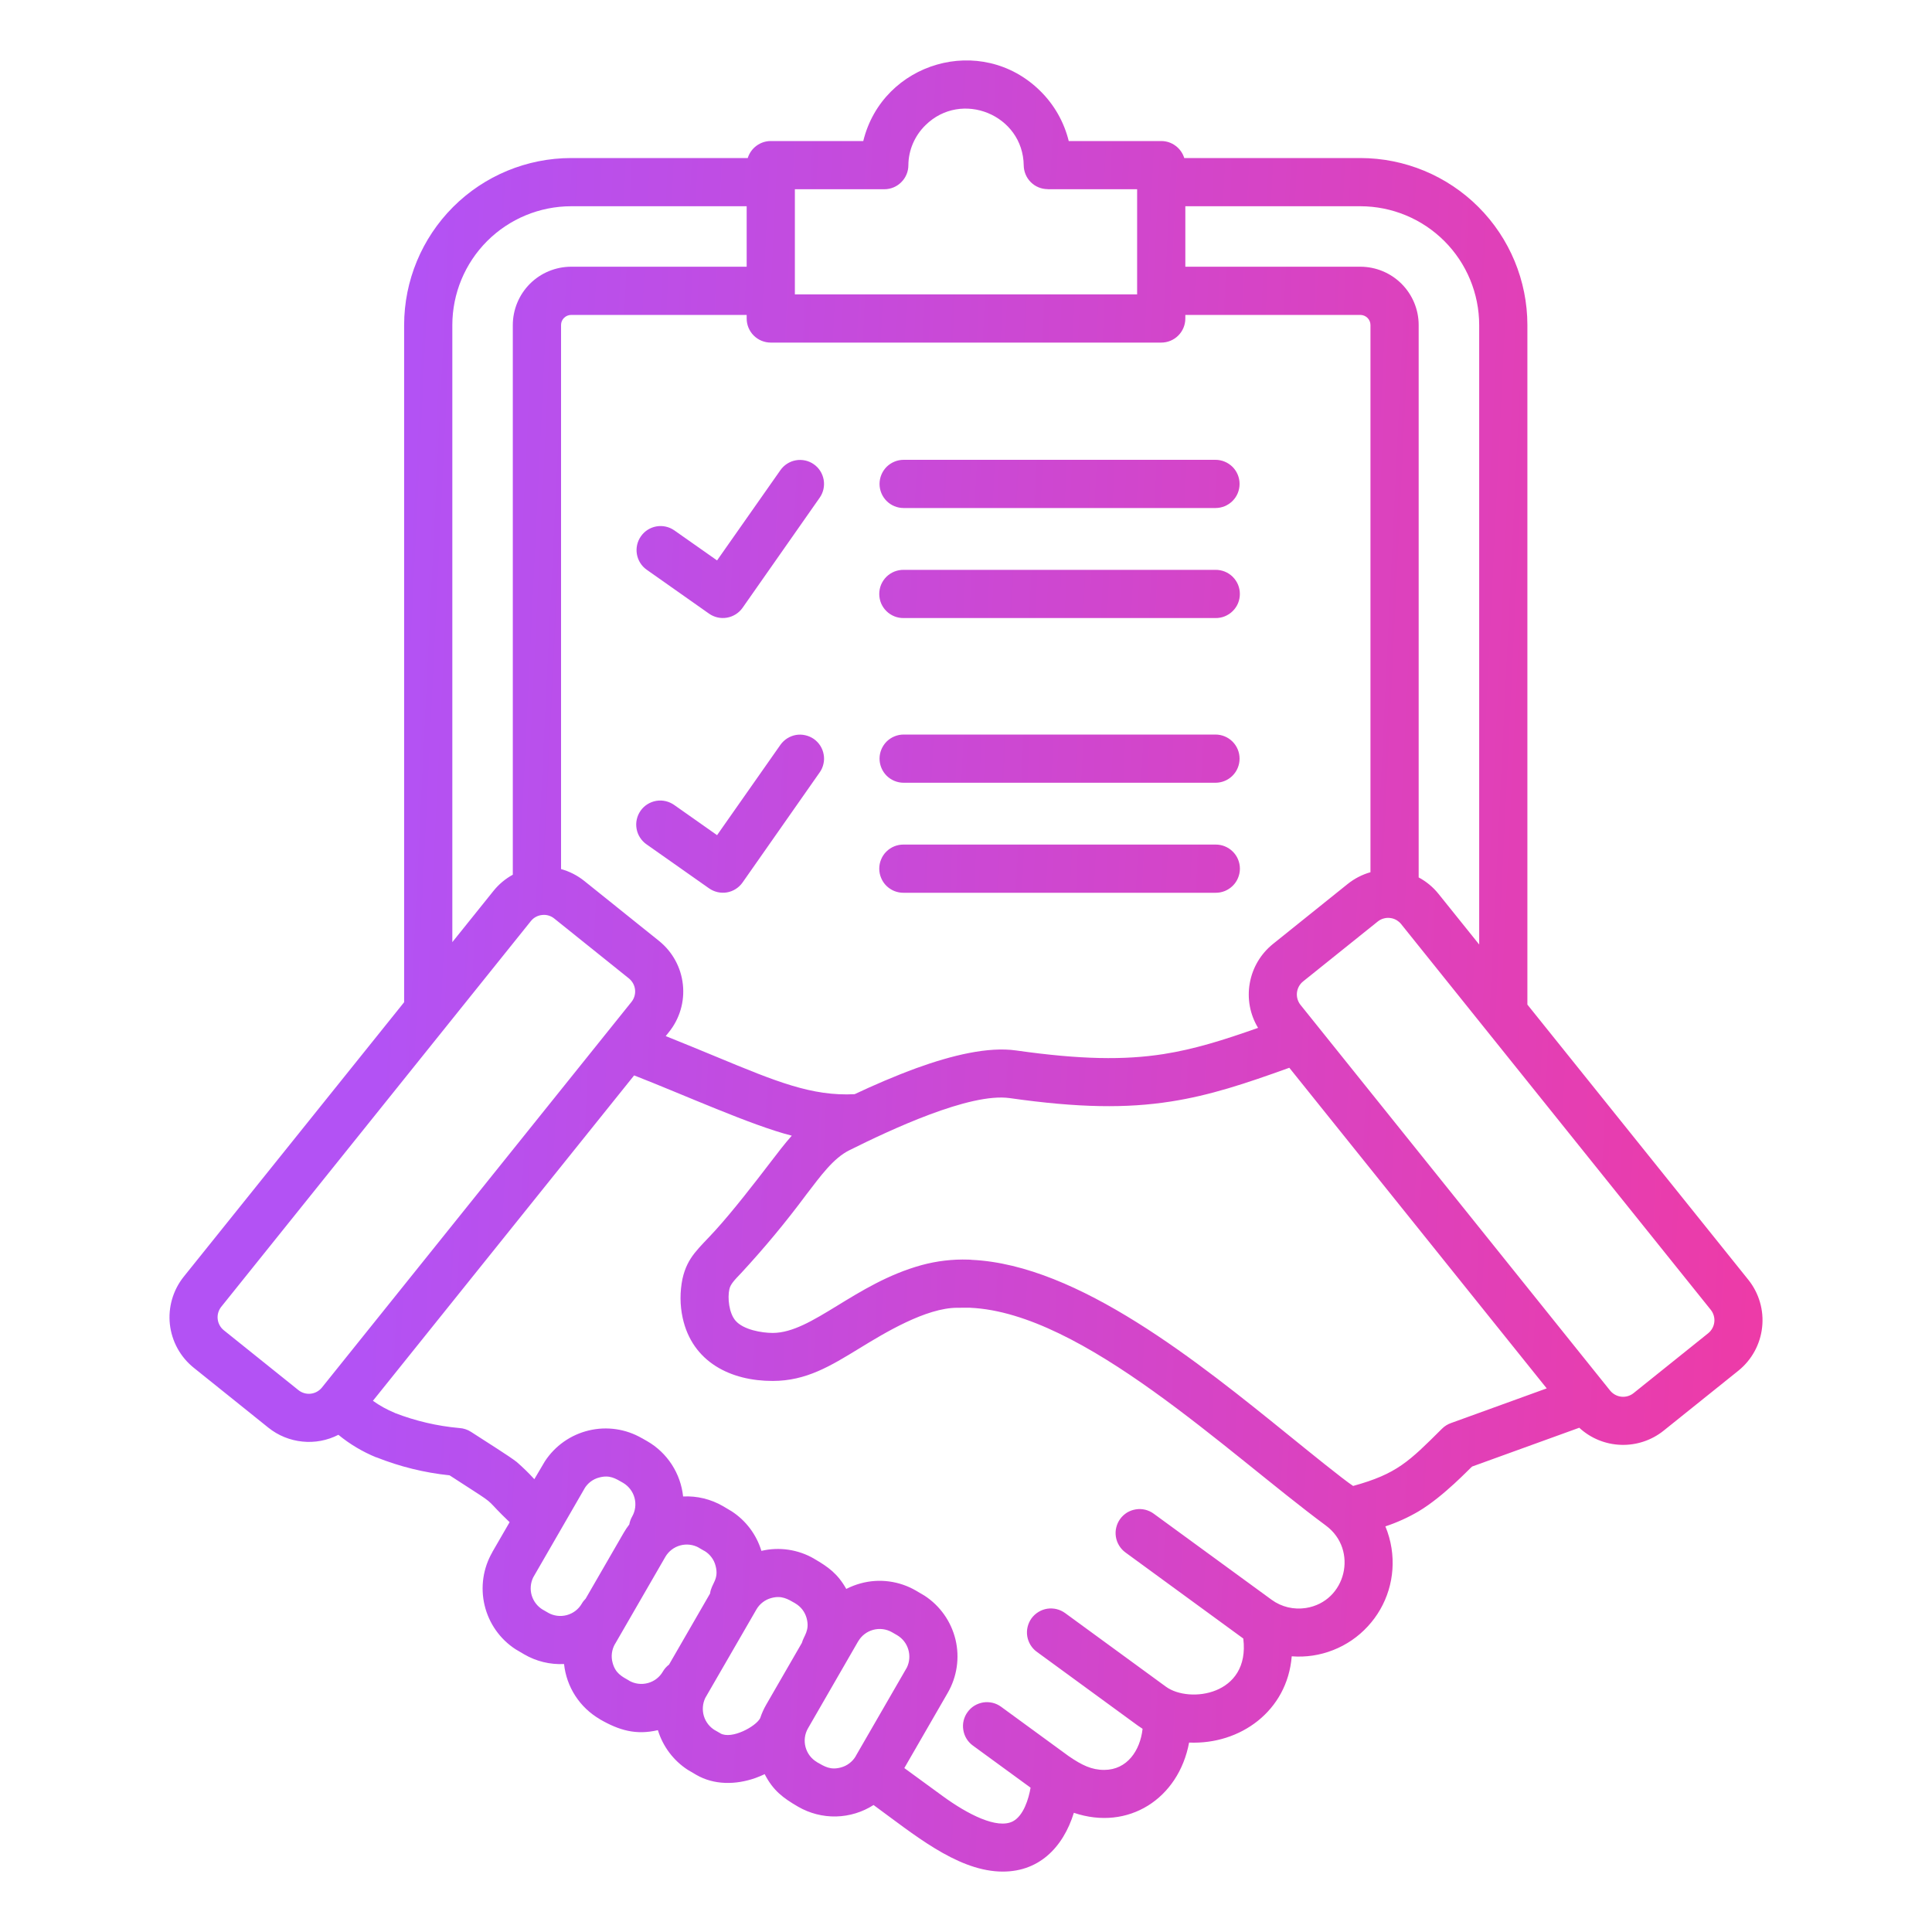 <svg width="40" height="40" viewBox="0 0 40 40" fill="none" xmlns="http://www.w3.org/2000/svg">
<path fill-rule="evenodd" clip-rule="evenodd" d="M18.308 3.918H16.457V6.095H23.543V3.918H21.692V3.916C21.562 3.916 21.436 3.865 21.343 3.773C21.25 3.681 21.197 3.556 21.195 3.425C21.182 2.378 19.906 1.857 19.161 2.592C19.05 2.7 18.962 2.829 18.901 2.971C18.84 3.112 18.808 3.265 18.807 3.419C18.807 3.552 18.754 3.679 18.66 3.772C18.567 3.866 18.44 3.918 18.308 3.918ZM18.709 10.518C18.577 10.518 18.45 10.466 18.356 10.372C18.263 10.279 18.21 10.152 18.21 10.019C18.21 9.887 18.263 9.76 18.356 9.666C18.45 9.573 18.577 9.52 18.709 9.52H25.165C25.297 9.52 25.424 9.573 25.518 9.666C25.612 9.76 25.664 9.887 25.664 10.019C25.664 10.152 25.612 10.279 25.518 10.372C25.424 10.466 25.297 10.518 25.165 10.518H18.709ZM18.709 12.796C18.643 12.797 18.578 12.785 18.516 12.76C18.455 12.735 18.399 12.699 18.352 12.652C18.305 12.606 18.268 12.551 18.242 12.49C18.217 12.429 18.204 12.363 18.204 12.297C18.204 12.231 18.217 12.166 18.242 12.105C18.268 12.044 18.305 11.989 18.352 11.942C18.399 11.896 18.455 11.859 18.516 11.834C18.578 11.81 18.643 11.797 18.709 11.798H25.165C25.231 11.797 25.297 11.81 25.358 11.834C25.419 11.859 25.475 11.896 25.522 11.942C25.569 11.989 25.606 12.044 25.632 12.105C25.657 12.166 25.67 12.231 25.67 12.297C25.67 12.363 25.657 12.429 25.632 12.49C25.606 12.551 25.569 12.606 25.522 12.652C25.475 12.699 25.419 12.735 25.358 12.76C25.297 12.785 25.231 12.797 25.165 12.796H18.709ZM13.387 11.794C13.28 11.718 13.208 11.602 13.186 11.473C13.164 11.343 13.194 11.21 13.27 11.103C13.345 10.995 13.46 10.922 13.589 10.899C13.719 10.876 13.852 10.905 13.96 10.98L14.846 11.603L16.157 9.735C16.232 9.627 16.348 9.553 16.477 9.53C16.607 9.507 16.741 9.536 16.849 9.612C16.957 9.687 17.03 9.803 17.053 9.932C17.076 10.062 17.047 10.196 16.971 10.304L15.374 12.584C15.298 12.692 15.182 12.765 15.052 12.788C14.922 12.811 14.788 12.781 14.68 12.705L13.387 11.794ZM13.387 17.482C13.333 17.445 13.287 17.397 13.251 17.341C13.215 17.286 13.191 17.224 13.18 17.16C13.168 17.095 13.169 17.029 13.184 16.964C13.198 16.9 13.225 16.839 13.263 16.785C13.3 16.732 13.348 16.686 13.404 16.651C13.46 16.616 13.522 16.592 13.587 16.581C13.652 16.57 13.718 16.572 13.782 16.587C13.846 16.602 13.906 16.629 13.96 16.667L14.846 17.291L16.157 15.422C16.194 15.369 16.242 15.323 16.297 15.288C16.352 15.253 16.413 15.229 16.477 15.217C16.541 15.206 16.607 15.207 16.671 15.222C16.735 15.236 16.795 15.262 16.849 15.299C16.902 15.337 16.948 15.384 16.983 15.439C17.018 15.494 17.042 15.556 17.053 15.62C17.065 15.684 17.064 15.75 17.049 15.814C17.035 15.878 17.009 15.938 16.971 15.991L15.374 18.271C15.298 18.379 15.182 18.453 15.052 18.476C14.922 18.498 14.788 18.468 14.68 18.392L13.387 17.482ZM16.913 36.483C17.075 36.576 17.195 36.651 17.407 36.594C17.472 36.577 17.533 36.548 17.586 36.507C17.639 36.467 17.684 36.416 17.718 36.359L17.717 36.358L18.776 34.524C18.832 34.408 18.842 34.274 18.805 34.15C18.768 34.026 18.686 33.921 18.574 33.855L18.574 33.855L18.465 33.792L18.465 33.792C18.348 33.726 18.209 33.709 18.079 33.744C17.949 33.779 17.838 33.863 17.77 33.979L17.769 33.979L16.727 35.786C16.66 35.903 16.643 36.042 16.678 36.172C16.713 36.302 16.797 36.414 16.914 36.482L16.913 36.483L16.913 36.483ZM16.602 34.014L15.865 35.291C15.813 35.38 15.771 35.474 15.739 35.572C15.652 35.744 15.148 36.02 14.913 35.887L14.914 35.886L14.804 35.823L14.804 35.824C14.693 35.758 14.61 35.652 14.573 35.529C14.536 35.404 14.546 35.271 14.602 35.154L15.662 33.32C15.695 33.263 15.74 33.212 15.793 33.172C15.846 33.131 15.906 33.102 15.971 33.085C16.182 33.028 16.306 33.103 16.465 33.195L16.465 33.196C16.523 33.23 16.573 33.274 16.614 33.327C16.654 33.38 16.684 33.441 16.701 33.505C16.769 33.761 16.641 33.867 16.602 34.014ZM12.914 31.733C12.949 31.673 12.987 31.616 13.029 31.562C13.039 31.504 13.059 31.448 13.088 31.398C13.155 31.28 13.172 31.141 13.137 31.011C13.102 30.881 13.017 30.77 12.901 30.701C12.741 30.609 12.623 30.532 12.407 30.59C12.342 30.606 12.281 30.636 12.228 30.676C12.175 30.717 12.13 30.767 12.097 30.825L12.098 30.825L11.039 32.659C10.983 32.775 10.972 32.909 11.009 33.033C11.047 33.157 11.129 33.262 11.24 33.328L11.241 33.328L11.35 33.391L11.349 33.391C11.467 33.457 11.605 33.474 11.735 33.439C11.865 33.404 11.976 33.32 12.044 33.204C12.066 33.165 12.094 33.13 12.125 33.099L12.914 31.733H12.914ZM14.701 32.992C14.726 32.784 14.892 32.705 14.815 32.417C14.798 32.352 14.769 32.291 14.728 32.238C14.688 32.185 14.637 32.14 14.58 32.107L14.579 32.108L14.47 32.045L14.471 32.044C14.353 31.978 14.215 31.961 14.085 31.996C13.955 32.031 13.844 32.116 13.776 32.232L12.732 34.04L12.731 34.039C12.665 34.157 12.647 34.295 12.683 34.425C12.742 34.644 12.869 34.706 13.028 34.797L13.027 34.798C13.145 34.864 13.283 34.881 13.413 34.846C13.543 34.811 13.654 34.727 13.722 34.611C13.755 34.553 13.8 34.503 13.852 34.463L14.701 32.992V32.992ZM18.709 16.206C18.577 16.206 18.45 16.153 18.356 16.06C18.263 15.966 18.21 15.839 18.21 15.707C18.21 15.575 18.263 15.448 18.356 15.354C18.45 15.261 18.577 15.208 18.709 15.208H25.165C25.298 15.208 25.425 15.261 25.518 15.354C25.612 15.448 25.664 15.575 25.664 15.707C25.664 15.839 25.612 15.966 25.518 16.06C25.425 16.153 25.298 16.206 25.165 16.206H18.709ZM18.709 18.484C18.643 18.485 18.578 18.472 18.516 18.448C18.455 18.423 18.399 18.386 18.352 18.34C18.305 18.294 18.268 18.238 18.243 18.177C18.217 18.116 18.204 18.051 18.204 17.985C18.204 17.919 18.217 17.853 18.243 17.792C18.268 17.731 18.305 17.676 18.352 17.63C18.399 17.583 18.455 17.547 18.516 17.522C18.578 17.497 18.643 17.485 18.709 17.486H25.165C25.231 17.485 25.297 17.497 25.358 17.522C25.419 17.547 25.475 17.583 25.522 17.63C25.569 17.676 25.607 17.731 25.632 17.792C25.657 17.853 25.671 17.919 25.671 17.985C25.671 18.051 25.657 18.116 25.632 18.177C25.607 18.238 25.569 18.294 25.522 18.34C25.475 18.386 25.419 18.423 25.358 18.448C25.297 18.472 25.231 18.485 25.165 18.484H18.709ZM24.52 3.272H28.166C29.083 3.273 29.962 3.638 30.61 4.286C31.258 4.934 31.622 5.813 31.623 6.729V20.799L36.197 26.496C36.419 26.773 36.522 27.127 36.483 27.479C36.445 27.832 36.268 28.155 35.992 28.378L34.443 29.621C34.193 29.821 33.879 29.925 33.559 29.914C33.238 29.903 32.932 29.778 32.697 29.56L30.479 30.363C30.443 30.386 29.901 30.974 29.37 31.291C29.153 31.418 28.922 31.523 28.683 31.602C28.743 31.747 28.786 31.899 28.81 32.054C28.855 32.344 28.835 32.64 28.75 32.92C28.665 33.201 28.517 33.458 28.318 33.673C28.119 33.889 27.875 34.056 27.602 34.163C27.329 34.271 27.036 34.315 26.744 34.292C26.652 35.424 25.678 36.124 24.619 36.078C24.401 37.242 23.358 37.913 22.233 37.532C22.012 38.248 21.499 38.788 20.676 38.747C19.784 38.702 18.921 37.981 18.086 37.371C17.855 37.519 17.586 37.601 17.311 37.608C17.036 37.614 16.764 37.544 16.526 37.407C16.212 37.225 16.006 37.071 15.832 36.732C15.768 36.762 15.704 36.789 15.637 36.813C15.232 36.955 14.784 36.959 14.417 36.747L14.237 36.641C13.942 36.449 13.724 36.158 13.621 35.821C13.166 35.927 12.818 35.825 12.42 35.596L12.421 35.595C12.216 35.476 12.041 35.311 11.912 35.112C11.783 34.914 11.703 34.687 11.678 34.452C11.389 34.466 11.103 34.397 10.854 34.252L10.674 34.146C10.351 33.936 10.122 33.61 10.033 33.236C9.944 32.862 10.001 32.468 10.194 32.135L10.193 32.134L10.551 31.515C10.051 31.038 10.274 31.168 9.778 30.849C9.648 30.765 9.477 30.655 9.308 30.545C8.787 30.491 8.277 30.365 7.79 30.171L7.789 30.173C7.506 30.057 7.242 29.9 7.006 29.706C6.776 29.824 6.517 29.873 6.26 29.846C6.003 29.82 5.759 29.721 5.557 29.559L4.009 28.316C3.732 28.093 3.556 27.77 3.517 27.417C3.479 27.065 3.582 26.711 3.803 26.434L8.367 20.75V6.729C8.368 5.812 8.733 4.933 9.381 4.285C10.029 3.637 10.908 3.273 11.824 3.272H15.481C15.513 3.17 15.576 3.081 15.662 3.018C15.748 2.954 15.851 2.92 15.958 2.92H17.873C18.273 1.285 20.319 0.681 21.537 1.883C21.826 2.167 22.03 2.526 22.127 2.92H24.042C24.149 2.92 24.253 2.954 24.338 3.018C24.424 3.081 24.487 3.17 24.519 3.272L24.52 3.272ZM10.617 18.11V6.729C10.618 6.409 10.745 6.103 10.971 5.876C11.197 5.65 11.504 5.523 11.824 5.522H15.459V4.27H11.824C11.172 4.271 10.547 4.53 10.086 4.991C9.625 5.452 9.366 6.077 9.365 6.729V19.506L10.217 18.445C10.327 18.308 10.463 18.194 10.617 18.11H10.617ZM11.223 18.944C11.178 18.948 11.134 18.962 11.095 18.983C11.055 19.004 11.02 19.034 10.992 19.069L4.579 27.058C4.523 27.129 4.497 27.22 4.507 27.31C4.517 27.4 4.562 27.483 4.632 27.54L6.181 28.783C6.252 28.839 6.343 28.865 6.433 28.855C6.523 28.845 6.605 28.8 6.663 28.73L13.076 20.741C13.132 20.67 13.158 20.579 13.148 20.489C13.138 20.399 13.093 20.317 13.023 20.259L11.474 19.016C11.403 18.959 11.313 18.933 11.223 18.944L11.223 18.944ZM20.089 27.076C22.422 27.183 25.38 30.052 27.451 31.585C28.129 32.087 27.87 33.162 27.036 33.292C26.912 33.311 26.786 33.306 26.664 33.277C26.543 33.248 26.428 33.195 26.327 33.121L23.886 31.339C23.833 31.3 23.773 31.273 23.71 31.257C23.646 31.242 23.581 31.239 23.516 31.25C23.452 31.26 23.39 31.282 23.334 31.316C23.279 31.351 23.23 31.395 23.192 31.448C23.154 31.501 23.126 31.56 23.111 31.624C23.095 31.687 23.093 31.753 23.103 31.817C23.113 31.882 23.136 31.944 23.17 31.999C23.204 32.055 23.248 32.103 23.301 32.142L25.741 33.924C25.887 35.103 24.62 35.272 24.139 34.921L22.051 33.396C21.998 33.358 21.938 33.33 21.875 33.315C21.812 33.3 21.746 33.297 21.681 33.307C21.617 33.317 21.555 33.34 21.5 33.374C21.444 33.408 21.395 33.453 21.357 33.505C21.319 33.558 21.291 33.618 21.276 33.681C21.26 33.745 21.258 33.81 21.268 33.875C21.278 33.939 21.301 34.001 21.335 34.057C21.369 34.112 21.413 34.161 21.466 34.199L23.554 35.724C23.587 35.748 23.621 35.771 23.656 35.793C23.606 36.244 23.336 36.642 22.864 36.644C22.601 36.645 22.4 36.546 22.129 36.361L20.727 35.337C20.674 35.298 20.614 35.27 20.551 35.255C20.487 35.24 20.421 35.237 20.357 35.247C20.293 35.258 20.231 35.28 20.175 35.314C20.119 35.348 20.071 35.393 20.033 35.446C19.994 35.498 19.967 35.558 19.951 35.622C19.936 35.685 19.933 35.751 19.944 35.815C19.954 35.88 19.976 35.941 20.01 35.997C20.044 36.053 20.089 36.101 20.142 36.14L21.337 37.012C21.299 37.238 21.192 37.595 20.968 37.71C20.646 37.874 20.042 37.569 19.516 37.185L18.723 36.606L19.622 35.048L19.622 35.048C19.814 34.715 19.872 34.321 19.783 33.947C19.693 33.573 19.464 33.247 19.142 33.037L18.962 32.931C18.791 32.832 18.603 32.768 18.407 32.742C18.212 32.716 18.013 32.729 17.822 32.781C17.718 32.809 17.617 32.848 17.521 32.897C17.344 32.583 17.151 32.443 16.855 32.272L16.855 32.271C16.525 32.08 16.135 32.022 15.764 32.109C15.661 31.771 15.443 31.481 15.147 31.289L14.967 31.182C14.717 31.038 14.431 30.968 14.143 30.983C14.118 30.747 14.038 30.521 13.909 30.322C13.78 30.123 13.606 29.957 13.401 29.839L13.291 29.776L13.291 29.777C12.958 29.584 12.564 29.526 12.19 29.616C11.816 29.705 11.49 29.934 11.28 30.257L11.063 30.625C10.948 30.499 10.826 30.38 10.697 30.268C10.531 30.139 10.111 29.879 9.755 29.647C9.682 29.599 9.598 29.571 9.511 29.566C9.053 29.525 8.603 29.42 8.174 29.254L8.175 29.253C8.015 29.187 7.862 29.103 7.721 29.002L13.129 22.265C14.159 22.666 15.557 23.301 16.393 23.513C16.246 23.678 16.106 23.862 15.953 24.062C15.612 24.508 15.168 25.08 14.805 25.479C14.467 25.851 14.232 26.02 14.13 26.476C14.075 26.744 14.076 27.02 14.134 27.286C14.334 28.202 15.132 28.593 16 28.591C16.692 28.59 17.191 28.284 17.793 27.916C18.304 27.603 19.171 27.074 19.823 27.076L20.089 27.075L20.089 27.076ZM20.05 26.079C20.074 26.079 20.099 26.081 20.123 26.084C22.327 26.189 24.813 28.202 26.705 29.734C27.061 30.022 27.811 30.632 28.015 30.765C28.922 30.515 29.172 30.259 29.855 29.58C29.908 29.527 29.973 29.486 30.044 29.462L32.023 28.745L26.694 22.107C25.778 22.437 25.053 22.679 24.239 22.806C23.326 22.948 22.338 22.939 20.904 22.735C20.077 22.618 18.421 23.398 17.584 23.815C17.253 23.98 16.993 24.342 16.69 24.737C16.273 25.299 15.825 25.838 15.35 26.352C15.209 26.499 15.123 26.588 15.101 26.691C15.06 26.871 15.093 27.188 15.229 27.344C15.39 27.53 15.767 27.597 16 27.597C16.815 27.595 17.701 26.573 19.079 26.193C19.395 26.107 19.722 26.068 20.05 26.079V26.079ZM28.374 18.058V6.729C28.374 6.674 28.352 6.621 28.313 6.582C28.274 6.543 28.221 6.521 28.166 6.52H24.541V6.594C24.541 6.726 24.489 6.853 24.395 6.947C24.302 7.04 24.175 7.093 24.042 7.093H15.958C15.825 7.093 15.698 7.04 15.605 6.947C15.511 6.853 15.459 6.726 15.459 6.594V6.52H11.824C11.769 6.521 11.716 6.543 11.677 6.582C11.638 6.621 11.616 6.673 11.616 6.729V17.993C11.792 18.042 11.956 18.126 12.098 18.24L13.647 19.483C13.923 19.706 14.1 20.029 14.138 20.382C14.177 20.734 14.074 21.088 13.852 21.365L13.783 21.451C14.165 21.604 14.513 21.748 14.83 21.879C16.072 22.394 16.81 22.699 17.694 22.654C18.078 22.473 18.523 22.279 18.977 22.113C19.709 21.848 20.461 21.666 21.04 21.749C22.375 21.938 23.276 21.95 24.087 21.824C24.72 21.725 25.323 21.537 26.047 21.281C25.879 21.004 25.818 20.675 25.875 20.356C25.931 20.037 26.101 19.749 26.354 19.545L27.902 18.302C28.042 18.19 28.202 18.107 28.375 18.058H28.374ZM28.817 19.012C28.767 19.001 28.714 19 28.664 19.012C28.613 19.023 28.566 19.046 28.526 19.078L26.977 20.321C26.907 20.378 26.862 20.461 26.852 20.551C26.842 20.641 26.868 20.732 26.924 20.803L33.337 28.792C33.395 28.862 33.477 28.907 33.567 28.917C33.657 28.927 33.748 28.901 33.819 28.845L35.368 27.602C35.438 27.544 35.483 27.462 35.493 27.372C35.503 27.282 35.477 27.191 35.421 27.12L29.008 19.131C28.96 19.071 28.892 19.029 28.817 19.012H28.817ZM24.541 5.522H28.166C28.486 5.523 28.792 5.65 29.018 5.876C29.244 6.103 29.372 6.409 29.372 6.729V18.166C29.531 18.251 29.671 18.367 29.783 18.507L30.625 19.555V6.729C30.624 6.077 30.365 5.452 29.904 4.991C29.443 4.53 28.818 4.271 28.166 4.27H24.541V5.522Z" fill="url(#paint0_linear_336_2661)"/>
<defs>
<linearGradient id="paint0_linear_336_2661" x1="3.009" y1="10.374" x2="38.103" y2="12.07" gradientUnits="userSpaceOnUse">
<stop offset="0.153" stop-color="#B352F4"/>
<stop offset="1" stop-color="#EF3AA5"/>
</linearGradient>
</defs>
</svg>

